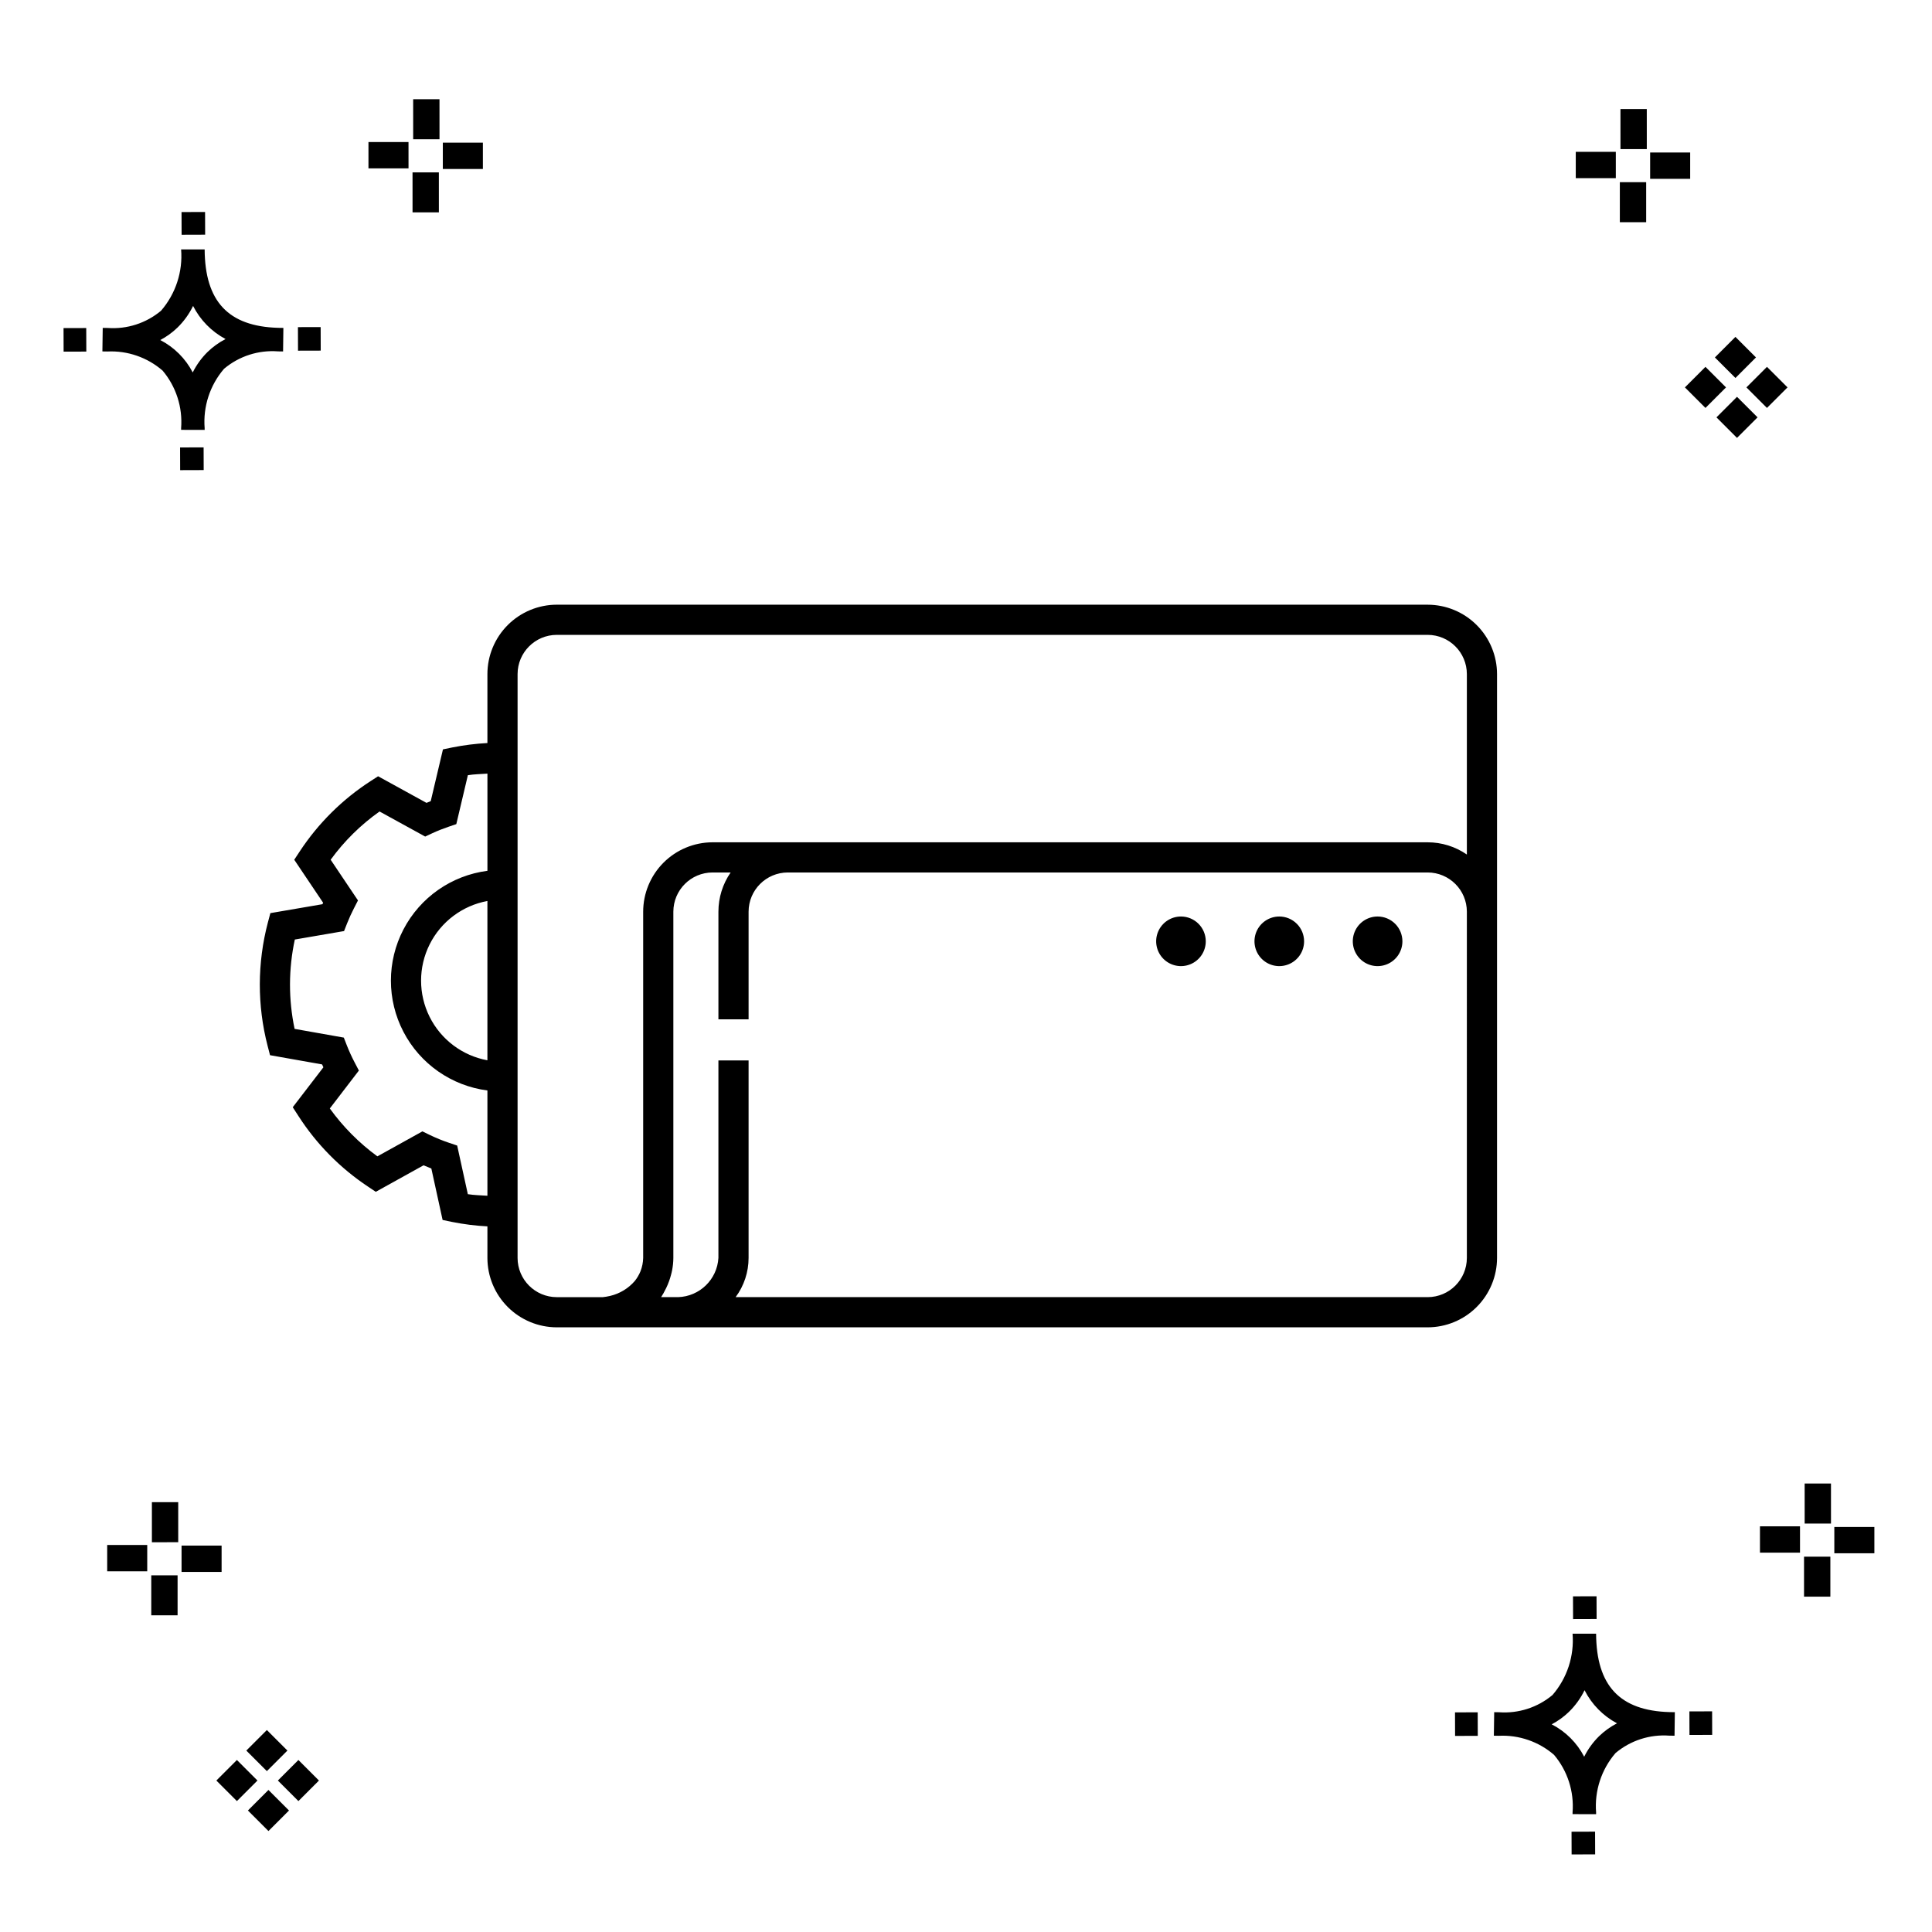 <?xml version="1.0" encoding="UTF-8"?>
<!-- Uploaded to: ICON Repo, www.svgrepo.com, Generator: ICON Repo Mixer Tools -->
<svg fill="#000000" width="800px" height="800px" version="1.1" viewBox="144 144 512 512" xmlns="http://www.w3.org/2000/svg">
 <g>
  <path d="m197.96 262.56 0.02 6.016-6.238 0.02-0.02-6.016zm19.738-31.68c0.434 0.023 0.93 0.008 1.402 0.02l-0.082 6.238c-0.449 0.008-0.93-0.004-1.387-0.02v-0.004c-5.172-0.379-10.285 1.277-14.254 4.617-3.746 4.352-5.598 10.023-5.141 15.75v0.449l-6.238-0.016v-0.445c0.434-5.535-1.328-11.02-4.914-15.262-4.047-3.504-9.285-5.316-14.633-5.055h-0.004c-0.434 0-0.867-0.008-1.312-0.02l0.09-6.238c0.441 0 0.879 0.008 1.309 0.02h-0.004c5.129 0.375 10.203-1.266 14.148-4.566 3.879-4.484 5.797-10.34 5.32-16.254l6.238 0.008c0.074 13.766 6.266 20.395 19.461 20.777zm-13.922 2.969h-0.004c-3.703-1.969-6.707-5.031-8.602-8.773-1.043 2.148-2.453 4.098-4.164 5.762-1.352 1.301-2.879 2.406-4.539 3.277 3.691 1.902 6.699 4.902 8.609 8.586 1.004-2.019 2.336-3.856 3.945-5.438 1.41-1.363 3.008-2.516 4.75-3.414zm-42.938-2.898 0.02 6.238 6.016-0.016-0.02-6.238zm68.137-0.273-6.019 0.016 0.02 6.238 6.019-0.016zm-30.609-24.484-0.02-6.016-6.238 0.02 0.02 6.016zm405.96 42.965 5.445 5.445-5.445 5.445-5.445-5.445zm7.941-7.941 5.445 5.445-5.445 5.445-5.445-5.445zm-16.301 0 5.445 5.445-5.445 5.445-5.445-5.445zm7.941-7.941 5.445 5.445-5.441 5.449-5.445-5.445zm-11.992-41.891h-10.613v-6.977h10.613zm-19.707-0.168h-10.613v-6.977h10.613zm8.043 11.668h-6.977v-10.602h6.977zm0.168-19.375h-6.977l-0.004-10.613h6.977zm-308.45 5.273h-10.617v-6.977h10.617zm-19.707-0.168h-10.617v-6.977h10.613zm8.043 11.664h-6.977l-0.004-10.598h6.977zm0.168-19.375h-6.977l-0.004-10.613h6.977zm300 448.52 0.02 6.016 6.238-0.02-0.02-6.016zm25.977-31.699c0.438 0.023 0.93 0.008 1.402 0.02l-0.082 6.238c-0.449 0.008-0.93-0.004-1.387-0.02-5.172-0.379-10.289 1.277-14.254 4.617-3.75 4.352-5.602 10.023-5.144 15.75v0.449l-6.238-0.016v-0.445c0.438-5.539-1.328-11.023-4.91-15.266-4.047-3.504-9.289-5.312-14.633-5.051h-0.004c-0.434 0-0.867-0.008-1.312-0.02l0.09-6.238c0.441 0 0.879 0.008 1.309 0.02h-0.004c5.129 0.371 10.203-1.266 14.145-4.566 3.879-4.484 5.797-10.34 5.32-16.254l6.238 0.008c0.074 13.762 6.266 20.395 19.461 20.773zm-13.922 2.969-0.004 0.004c-3.703-1.969-6.707-5.031-8.602-8.773-1.043 2.148-2.453 4.098-4.168 5.762-1.352 1.301-2.879 2.406-4.539 3.277 3.691 1.902 6.699 4.898 8.609 8.586 1.004-2.019 2.34-3.859 3.945-5.438 1.41-1.363 3.012-2.516 4.754-3.414zm-42.938-2.898 0.02 6.238 6.016-0.016-0.02-6.238zm68.137-0.273-6.019 0.016 0.02 6.238 6.019-0.016zm-30.609-24.48-0.02-6.016-6.238 0.02 0.02 6.016zm73.609-17.414-10.613 0.004v-6.977h10.613zm-19.707-0.164h-10.613v-6.977h10.613zm8.043 11.664h-6.977v-10.598h6.977zm0.168-19.375h-6.977l-0.004-10.613h6.977zm-414.09 70.602 5.445 5.445-5.445 5.445-5.445-5.445zm7.941-7.941 5.445 5.445-5.445 5.445-5.445-5.445zm-16.301 0 5.445 5.445-5.445 5.445-5.445-5.445zm7.941-7.941 5.445 5.445-5.445 5.445-5.445-5.445zm-11.996-41.895h-10.613v-6.973h10.613zm-19.707-0.164h-10.613v-6.977h10.613zm8.043 11.664h-6.977v-10.598h6.977zm0.168-19.375-6.977 0.004v-10.617h6.977z"/>
  <path d="m522.34 304.25h-230.78c-4.875 0.004-9.551 1.945-13 5.391-3.445 3.449-5.387 8.125-5.391 13v18.273c-3.121 0.164-6.227 0.555-9.289 1.164l-2.492 0.516-3.242 13.723c-0.375 0.141-0.75 0.297-1.125 0.453l-12.824-7.051-2.008 1.297 0.004-0.004c-7.473 4.836-13.859 11.172-18.75 18.605l-1.465 2.227 7.652 11.387-0.176 0.391-13.805 2.367-0.66 2.484v-0.004c-2.82 10.707-2.848 21.961-0.074 32.684l0.645 2.484 13.797 2.445c0.113 0.258 0.23 0.508 0.344 0.766l-8.121 10.578 1.531 2.367c4.793 7.438 11.074 13.805 18.449 18.695l2.027 1.352 12.652-7.019c0.684 0.297 1.371 0.578 2.07 0.844l2.984 13.637 2.535 0.531-0.004-0.004c3.082 0.617 6.203 1.012 9.344 1.172v8.363c0.004 4.875 1.941 9.551 5.391 13 3.449 3.449 8.125 5.387 13 5.391h230.78c4.875-0.004 9.551-1.941 12.996-5.391 3.449-3.449 5.391-8.125 5.394-13v-154.72c-0.004-4.875-1.945-9.551-5.394-13-3.445-3.445-8.121-5.387-12.996-5.391zm-254.36 156.22-2.824-12.887-2.144-0.719h0.004c-1.777-0.598-3.512-1.309-5.199-2.125l-1.871-0.914-11.938 6.621 0.004 0.004c-4.844-3.543-9.098-7.828-12.609-12.691l7.703-10.051-1.18-2.258c-0.742-1.422-1.41-2.887-1.996-4.379l-0.816-2.094-13.043-2.312c-1.645-7.809-1.625-15.879 0.059-23.68l13.047-2.242 0.828-2.094c0.531-1.336 1.129-2.648 1.785-3.922l1.078-2.102-7.242-10.785-0.004 0.004c3.594-4.941 7.973-9.266 12.965-12.789l12.09 6.644 1.836-0.859h-0.004c1.41-0.652 2.852-1.227 4.32-1.727l2.098-0.711 3.062-12.965c1.711-0.273 3.449-0.297 5.184-0.418v25.75l-0.004 0.004c-9.512 1.234-17.816 7.035-22.25 15.535-4.434 8.504-4.434 18.637 0 27.141 4.434 8.504 12.738 14.305 22.25 15.539v27.898c-1.734-0.121-3.477-0.145-5.188-0.418zm5.188-77.699v42.219c-6.633-1.219-12.309-5.488-15.32-11.523s-3.012-13.137 0-19.172c3.012-6.035 8.688-10.301 15.32-11.523zm7.996 94.59v-154.72c0.008-5.738 4.656-10.387 10.395-10.395h230.78c5.738 0.008 10.387 4.656 10.395 10.395v47.82c-3.055-2.113-6.68-3.242-10.395-3.242h-189.5c-4.875 0.004-9.551 1.945-13 5.391-3.445 3.449-5.387 8.125-5.391 13v91.754c-0.027 1.219-0.27 2.418-0.719 3.551-0.184 0.453-0.398 0.891-0.648 1.309-0.242 0.418-0.516 0.82-0.812 1.199-1.707 2-4.008 3.402-6.566 4.004l-0.133 0.027c-0.594 0.141-1.195 0.242-1.805 0.305h-12.207c-5.738-0.004-10.387-4.656-10.395-10.395zm251.57 0c-0.008 5.738-4.656 10.391-10.395 10.395h-183.39c2.227-3.008 3.434-6.652 3.434-10.395v-52.332h-7.996v52.332c-0.332 5.707-4.965 10.215-10.676 10.395h-4.508c0.453-0.695 0.859-1.422 1.215-2.172l0.125-0.234c0.285-0.586 0.539-1.191 0.758-1.805 0.199-0.531 0.359-1.074 0.508-1.629 0.109-0.422 0.227-0.832 0.305-1.262 0.211-1.086 0.324-2.188 0.332-3.293v-91.754c0.008-5.738 4.656-10.387 10.395-10.395h4.789c-2.113 3.055-3.242 6.68-3.242 10.395v28.52h7.996v-28.52c0.008-5.738 4.656-10.387 10.395-10.395h169.56c5.738 0.008 10.387 4.656 10.395 10.395zm-69.191-83.902c0 2.656-1.602 5.055-4.059 6.07-2.457 1.02-5.281 0.457-7.164-1.422-1.879-1.883-2.441-4.711-1.426-7.164 1.02-2.457 3.414-4.059 6.074-4.059 1.746 0 3.418 0.691 4.648 1.926 1.234 1.23 1.926 2.902 1.926 4.648zm26.055 0c0 2.656-1.602 5.055-4.059 6.07-2.457 1.02-5.285 0.457-7.164-1.422-1.879-1.883-2.441-4.711-1.426-7.168 1.02-2.453 3.418-4.055 6.074-4.055 1.746 0 3.418 0.691 4.648 1.926 1.234 1.23 1.926 2.902 1.926 4.648zm26.055 0c0 2.656-1.602 5.055-4.059 6.07-2.457 1.02-5.285 0.457-7.164-1.422-1.879-1.883-2.441-4.711-1.426-7.164 1.02-2.457 3.414-4.059 6.074-4.059 1.742 0 3.414 0.691 4.648 1.926 1.234 1.23 1.926 2.902 1.926 4.648z"/>
 </g>
</svg>